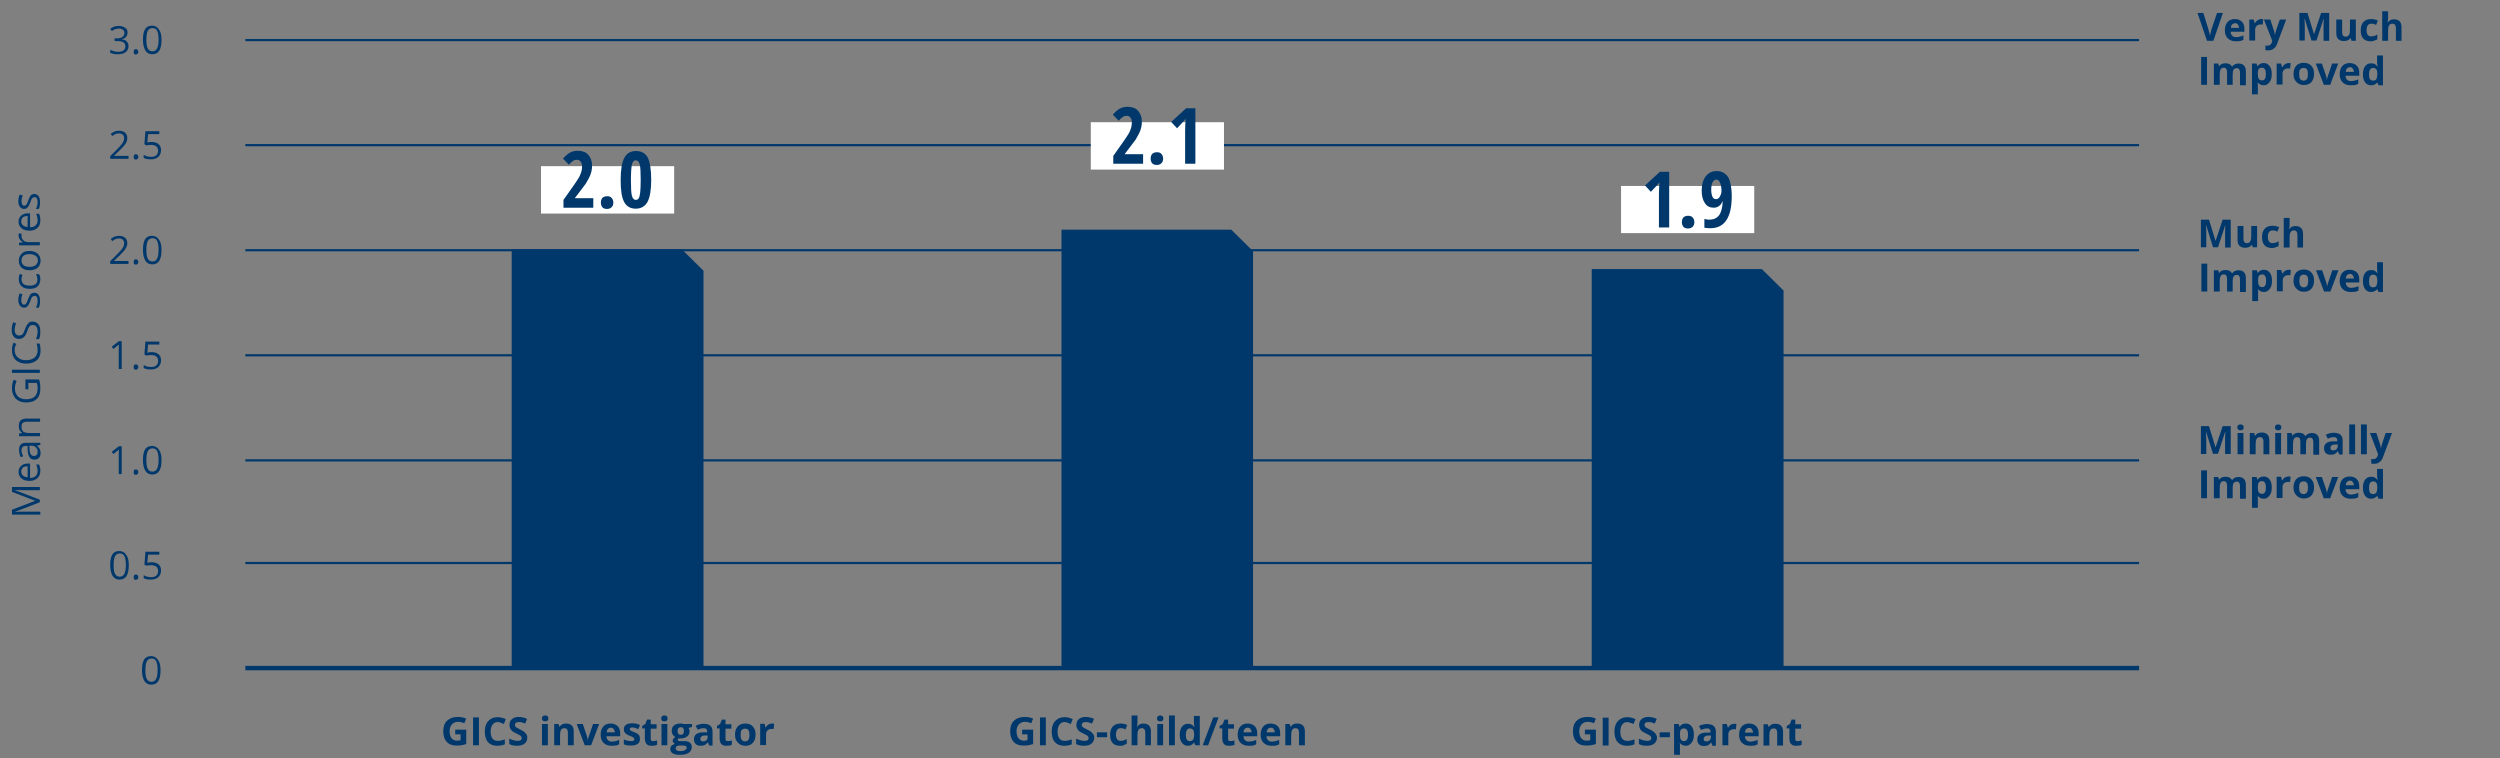 <?xml version="1.0" encoding="utf-8"?>
<!-- Generator: Adobe Illustrator 28.1.0, SVG Export Plug-In . SVG Version: 6.00 Build 0)  -->
<svg version="1.1" baseProfile="basic" id="Layer_2"
	 xmlns="http://www.w3.org/2000/svg" xmlns:xlink="http://www.w3.org/1999/xlink" x="0px" y="0px" viewBox="0 0 1023.1 310.3"
	 xml:space="preserve">
<rect x="0" y="0" width="1023.1" height="310.3" fill="#808080" stroke="none"/>
<path id="Stroke_1_00000070821817101009254420000004715495146591822760_" style="fill:none;stroke:#00386C;stroke-width:1.803;stroke-miterlimit:10;" d="
	M100.4,273.4h775"/>
<path id="Stroke_3_00000018953032710670053330000010048608975687758000_" style="fill:none;stroke:#00386C;stroke-width:0.901;stroke-miterlimit:10;" d="
	M100.4,16.4h775"/>
<path id="Stroke_5_00000034075031072609785020000016554800594161167805_" style="fill:none;stroke:#00386C;stroke-width:0.901;stroke-miterlimit:10;" d="
	M100.4,145.4h775"/>
<path id="Stroke_7_00000114786792787581626610000001280161095811998123_" style="fill:none;stroke:#00386C;stroke-width:0.901;stroke-miterlimit:10;" d="
	M100.4,59.4h775"/>
<path id="Stroke_9_00000046320619793867197980000007205742327946149504_" style="fill:none;stroke:#00386C;stroke-width:0.901;stroke-miterlimit:10;" d="
	M100.4,188.4h775"/>
<path id="Stroke_11_00000127032808476481844350000015401858474420322984_" style="fill:none;stroke:#00386C;stroke-width:0.901;stroke-miterlimit:10;" d="
	M100.4,102.4h775"/>
<path id="Stroke_13_00000108271618015457583990000018431653024884413088_" style="fill:none;stroke:#00386C;stroke-width:0.901;stroke-miterlimit:10;" d="
	M100.4,230.4h775"/>
<g>
	<path style="fill:#00386C;" d="M65.7,274.3c0,2-0.3,3.4-0.9,4.4c-0.6,1-1.6,1.5-2.9,1.5c-1.2,0-2.2-0.5-2.8-1.5s-1-2.5-1-4.4
		c0-2,0.3-3.5,0.9-4.4c0.6-1,1.6-1.4,2.8-1.4c1.2,0,2.2,0.5,2.8,1.5C65.4,271,65.7,272.4,65.7,274.3z M59.5,274.3
		c0,1.7,0.2,2.9,0.6,3.6s1,1.1,1.9,1.1c0.9,0,1.5-0.4,1.9-1.2c0.4-0.8,0.6-2,0.6-3.6s-0.2-2.8-0.6-3.6c-0.4-0.8-1-1.1-1.9-1.1
		c-0.9,0-1.5,0.4-1.9,1.1S59.5,272.7,59.5,274.3z"/>
</g>
<g>
	<path style="fill:#00386C;" d="M52.2,13.3c0,0.7-0.2,1.3-0.6,1.8c-0.4,0.5-1,0.8-1.7,0.9v0.1c0.9,0.1,1.6,0.4,2,0.9
		c0.4,0.5,0.7,1.1,0.7,1.8c0,1.1-0.4,1.9-1.1,2.5c-0.8,0.6-1.8,0.9-3.2,0.9c-0.6,0-1.2,0-1.7-0.1c-0.5-0.1-1-0.3-1.5-0.5v-1.2
		c0.5,0.2,1,0.4,1.6,0.6c0.6,0.1,1.1,0.2,1.6,0.2c2,0,3-0.8,3-2.3c0-1.4-1.1-2.1-3.3-2.1h-1.1v-1.1H48c0.9,0,1.6-0.2,2.1-0.6
		c0.5-0.4,0.8-0.9,0.8-1.6c0-0.6-0.2-1-0.6-1.3s-0.9-0.5-1.6-0.5c-0.5,0-1,0.1-1.4,0.2c-0.4,0.1-0.9,0.4-1.5,0.8l-0.7-0.9
		c0.5-0.4,1-0.7,1.6-0.9c0.6-0.2,1.3-0.3,1.9-0.3c1.1,0,2,0.3,2.6,0.8C51.9,11.7,52.2,12.4,52.2,13.3z"/>
	<path style="fill:#00386C;" d="M54.7,21.2c0-0.3,0.1-0.6,0.2-0.8c0.2-0.2,0.4-0.3,0.7-0.3c0.3,0,0.5,0.1,0.7,0.3
		c0.2,0.2,0.3,0.4,0.3,0.8c0,0.3-0.1,0.6-0.3,0.8s-0.4,0.3-0.7,0.3c-0.3,0-0.5-0.1-0.7-0.2C54.8,21.9,54.7,21.6,54.7,21.2z"/>
	<path style="fill:#00386C;" d="M66.1,16.3c0,2-0.3,3.4-0.9,4.4c-0.6,1-1.6,1.5-2.9,1.5c-1.2,0-2.2-0.5-2.8-1.5s-1-2.5-1-4.4
		c0-2,0.3-3.5,0.9-4.4c0.6-1,1.6-1.4,2.8-1.4c1.2,0,2.2,0.5,2.8,1.5C65.8,13,66.1,14.4,66.1,16.3z M59.9,16.3c0,1.7,0.2,2.9,0.6,3.6
		s1,1.1,1.9,1.1c0.9,0,1.5-0.4,1.9-1.2c0.4-0.8,0.6-2,0.6-3.6s-0.2-2.8-0.6-3.6c-0.4-0.8-1-1.1-1.9-1.1c-0.9,0-1.5,0.4-1.9,1.1
		S59.9,14.7,59.9,16.3z"/>
</g>
<g>
	<path style="fill:#00386C;" d="M52.6,65h-7.5v-1.1l3-3c0.9-0.9,1.5-1.6,1.8-2c0.3-0.4,0.5-0.8,0.7-1.2c0.1-0.4,0.2-0.8,0.2-1.2
		c0-0.6-0.2-1.1-0.6-1.4c-0.4-0.4-0.9-0.5-1.5-0.5c-0.5,0-0.9,0.1-1.3,0.2C47,55,46.5,55.2,46,55.7l-0.7-0.9
		c1.1-0.9,2.2-1.3,3.4-1.3c1.1,0,1.9,0.3,2.5,0.8s0.9,1.3,0.9,2.2c0,0.7-0.2,1.4-0.6,2.1s-1.2,1.6-2.3,2.7l-2.5,2.4v0.1h5.9V65z"/>
	<path style="fill:#00386C;" d="M54.7,64.2c0-0.3,0.1-0.6,0.2-0.8c0.2-0.2,0.4-0.3,0.7-0.3c0.3,0,0.5,0.1,0.7,0.3
		c0.2,0.2,0.3,0.4,0.3,0.8c0,0.3-0.1,0.6-0.3,0.8s-0.4,0.3-0.7,0.3c-0.3,0-0.5-0.1-0.7-0.2C54.8,64.9,54.7,64.6,54.7,64.2z"/>
	<path style="fill:#00386C;" d="M62.1,58.1c1.2,0,2.1,0.3,2.8,0.9c0.7,0.6,1,1.4,1,2.4c0,1.2-0.4,2.1-1.1,2.8c-0.8,0.7-1.8,1-3.1,1
		c-1.3,0-2.3-0.2-2.9-0.6v-1.2c0.4,0.2,0.8,0.4,1.4,0.6c0.5,0.1,1.1,0.2,1.6,0.2c0.9,0,1.6-0.2,2.1-0.6s0.8-1.1,0.8-1.9
		c0-1.6-1-2.4-2.9-2.4c-0.5,0-1.2,0.1-2,0.2L59.1,59l0.4-5.3h5.7v1.2h-4.6l-0.3,3.4C60.9,58.1,61.5,58.1,62.1,58.1z"/>
</g>
<g>
	<path style="fill:#00386C;" d="M52.6,108h-7.5v-1.1l3-3c0.9-0.9,1.5-1.6,1.8-2c0.3-0.4,0.5-0.8,0.7-1.2c0.1-0.4,0.2-0.8,0.2-1.2
		c0-0.6-0.2-1.1-0.6-1.4c-0.4-0.4-0.9-0.5-1.5-0.5c-0.5,0-0.9,0.1-1.3,0.2C47,98,46.5,98.2,46,98.7l-0.7-0.9
		c1.1-0.9,2.2-1.3,3.4-1.3c1.1,0,1.9,0.3,2.5,0.8s0.9,1.3,0.9,2.2c0,0.7-0.2,1.4-0.6,2.1s-1.2,1.6-2.3,2.7l-2.5,2.4v0.1h5.9V108z"/>
	<path style="fill:#00386C;" d="M54.7,107.2c0-0.3,0.1-0.6,0.2-0.8c0.2-0.2,0.4-0.3,0.7-0.3c0.3,0,0.5,0.1,0.7,0.3
		c0.2,0.2,0.3,0.4,0.3,0.8c0,0.3-0.1,0.6-0.3,0.8s-0.4,0.3-0.7,0.3c-0.3,0-0.5-0.1-0.7-0.2C54.8,107.9,54.7,107.6,54.7,107.2z"/>
	<path style="fill:#00386C;" d="M66.1,102.3c0,2-0.3,3.4-0.9,4.4c-0.6,1-1.6,1.5-2.9,1.5c-1.2,0-2.2-0.5-2.8-1.5s-1-2.5-1-4.4
		c0-2,0.3-3.5,0.9-4.4c0.6-1,1.6-1.4,2.8-1.4c1.2,0,2.2,0.5,2.8,1.5C65.8,99,66.1,100.4,66.1,102.3z M59.9,102.3
		c0,1.7,0.2,2.9,0.6,3.6s1,1.1,1.9,1.1c0.9,0,1.5-0.4,1.9-1.2c0.4-0.8,0.6-2,0.6-3.6s-0.2-2.8-0.6-3.6c-0.4-0.8-1-1.1-1.9-1.1
		c-0.9,0-1.5,0.4-1.9,1.1S59.9,100.7,59.9,102.3z"/>
</g>
<g>
	<path style="fill:#00386C;" d="M49.9,151h-1.3v-8.1c0-0.7,0-1.3,0.1-1.9c-0.1,0.1-0.2,0.2-0.4,0.3c-0.1,0.1-0.8,0.6-1.9,1.5
		l-0.7-0.9l3-2.3h1.1V151z"/>
	<path style="fill:#00386C;" d="M54.7,150.2c0-0.3,0.1-0.6,0.2-0.8c0.2-0.2,0.4-0.3,0.7-0.3c0.3,0,0.5,0.1,0.7,0.3
		c0.2,0.2,0.3,0.4,0.3,0.8c0,0.3-0.1,0.6-0.3,0.8s-0.4,0.3-0.7,0.3c-0.3,0-0.5-0.1-0.7-0.2C54.8,150.9,54.7,150.6,54.7,150.2z"/>
	<path style="fill:#00386C;" d="M62.1,144.1c1.2,0,2.1,0.3,2.8,0.9c0.7,0.6,1,1.4,1,2.4c0,1.2-0.4,2.1-1.1,2.8c-0.8,0.7-1.8,1-3.1,1
		c-1.3,0-2.3-0.2-2.9-0.6v-1.2c0.4,0.2,0.8,0.4,1.4,0.6c0.5,0.1,1.1,0.2,1.6,0.2c0.9,0,1.6-0.2,2.1-0.6s0.8-1.1,0.8-1.9
		c0-1.6-1-2.4-2.9-2.4c-0.5,0-1.2,0.1-2,0.2l-0.7-0.4l0.4-5.3h5.7v1.2h-4.6l-0.3,3.4C60.9,144.1,61.5,144.1,62.1,144.1z"/>
</g>
<g>
	<path style="fill:#00386C;" d="M49.9,194h-1.3v-8.1c0-0.7,0-1.3,0.1-1.9c-0.1,0.1-0.2,0.2-0.4,0.3c-0.1,0.1-0.8,0.6-1.9,1.5
		l-0.7-0.9l3-2.3h1.1V194z"/>
	<path style="fill:#00386C;" d="M54.7,193.2c0-0.3,0.1-0.6,0.2-0.8c0.2-0.2,0.4-0.3,0.7-0.3c0.3,0,0.5,0.1,0.7,0.3
		c0.2,0.2,0.3,0.4,0.3,0.8c0,0.3-0.1,0.6-0.3,0.8s-0.4,0.3-0.7,0.3c-0.3,0-0.5-0.1-0.7-0.2C54.8,193.9,54.7,193.6,54.7,193.2z"/>
	<path style="fill:#00386C;" d="M66.1,188.3c0,2-0.3,3.4-0.9,4.4c-0.6,1-1.6,1.5-2.9,1.5c-1.2,0-2.2-0.5-2.8-1.5s-1-2.5-1-4.4
		c0-2,0.3-3.5,0.9-4.4c0.6-1,1.6-1.4,2.8-1.4c1.2,0,2.2,0.5,2.8,1.5C65.8,185,66.1,186.4,66.1,188.3z M59.9,188.3
		c0,1.7,0.2,2.9,0.6,3.6s1,1.1,1.9,1.1c0.9,0,1.5-0.4,1.9-1.2c0.4-0.8,0.6-2,0.6-3.6s-0.2-2.8-0.6-3.6c-0.4-0.8-1-1.1-1.9-1.1
		c-0.9,0-1.5,0.4-1.9,1.1S59.9,186.7,59.9,188.3z"/>
</g>
<g>
	<path style="fill:#00386C;" d="M52.7,231.3c0,2-0.3,3.4-0.9,4.4c-0.6,1-1.6,1.5-2.9,1.5c-1.2,0-2.2-0.5-2.8-1.5s-1-2.5-1-4.4
		c0-2,0.3-3.5,0.9-4.4c0.6-1,1.6-1.4,2.8-1.4c1.2,0,2.2,0.5,2.8,1.5C52.4,228,52.7,229.4,52.7,231.3z M46.5,231.3
		c0,1.7,0.2,2.9,0.6,3.6s1,1.1,1.9,1.1c0.9,0,1.5-0.4,1.9-1.2c0.4-0.8,0.6-2,0.6-3.6s-0.2-2.8-0.6-3.6c-0.4-0.8-1-1.1-1.9-1.1
		c-0.9,0-1.5,0.4-1.9,1.1S46.5,229.7,46.5,231.3z"/>
	<path style="fill:#00386C;" d="M54.7,236.2c0-0.3,0.1-0.6,0.2-0.8c0.2-0.2,0.4-0.3,0.7-0.3c0.3,0,0.5,0.1,0.7,0.3
		c0.2,0.2,0.3,0.4,0.3,0.8c0,0.3-0.1,0.6-0.3,0.8s-0.4,0.3-0.7,0.3c-0.3,0-0.5-0.1-0.7-0.2C54.8,236.9,54.7,236.6,54.7,236.2z"/>
	<path style="fill:#00386C;" d="M62.1,230.1c1.2,0,2.1,0.3,2.8,0.9c0.7,0.6,1,1.4,1,2.4c0,1.2-0.4,2.1-1.1,2.8c-0.8,0.7-1.8,1-3.1,1
		c-1.3,0-2.3-0.2-2.9-0.6v-1.2c0.4,0.2,0.8,0.4,1.4,0.6c0.5,0.1,1.1,0.2,1.6,0.2c0.9,0,1.6-0.2,2.1-0.6s0.8-1.1,0.8-1.9
		c0-1.6-1-2.4-2.9-2.4c-0.5,0-1.2,0.1-2,0.2l-0.7-0.4l0.4-5.3h5.7v1.2h-4.6l-0.3,3.4C60.9,230.1,61.5,230.1,62.1,230.1z"/>
</g>
<g>
	<path style="fill:#00386C;" d="M16.4,205.5l-10.1,3.9v0.1c0.8-0.1,1.8-0.1,2.9-0.1h7.3v1.2H4.9v-2l9.4-3.6v-0.1l-9.4-3.6v-2h11.4
		v1.3H9c-0.8,0-1.8,0-2.8-0.1v0.1l10.1,3.9V205.5z"/>
	<path style="fill:#00386C;" d="M16.5,192.7c0,1.3-0.4,2.3-1.2,3c-0.8,0.7-1.8,1.1-3.2,1.1c-1.4,0-2.5-0.3-3.3-1s-1.2-1.6-1.2-2.7
		c0-1.1,0.4-1.9,1.1-2.5s1.6-0.9,2.8-0.9h0.8v5.9c1,0,1.8-0.3,2.3-0.8c0.5-0.5,0.8-1.2,0.8-2c0-0.9-0.2-1.8-0.6-2.7H16
		c0.2,0.5,0.3,0.9,0.4,1.3C16.5,191.6,16.5,192.1,16.5,192.7z M8.7,193c0,0.7,0.2,1.2,0.7,1.6c0.4,0.4,1.1,0.7,1.9,0.7v-4.5
		c-0.8,0-1.4,0.2-1.9,0.5C8.9,191.9,8.7,192.4,8.7,193z"/>
	<path style="fill:#00386C;" d="M16.4,182.1l-1.2,0.3v0.1c0.5,0.4,0.9,0.9,1.1,1.3c0.2,0.4,0.3,1,0.3,1.6c0,0.8-0.2,1.5-0.7,2
		c-0.4,0.5-1.1,0.7-1.9,0.7c-1.7,0-2.6-1.4-2.7-4.1l0-1.5h-0.5c-0.7,0-1.2,0.1-1.5,0.4s-0.5,0.8-0.5,1.4c0,0.7,0.2,1.5,0.7,2.4
		l-1,0.4c-0.2-0.4-0.4-0.9-0.5-1.4c-0.1-0.5-0.2-1-0.2-1.5c0-1,0.2-1.8,0.7-2.3s1.2-0.7,2.2-0.7h5.8V182.1z M15.4,185
		c0-0.8-0.2-1.4-0.7-1.9s-1.1-0.7-1.9-0.7h-0.8l0.1,1.3c0,1,0.2,1.8,0.5,2.2c0.3,0.5,0.7,0.7,1.3,0.7c0.5,0,0.8-0.1,1.1-0.4
		C15.3,185.9,15.4,185.5,15.4,185z"/>
	<path style="fill:#00386C;" d="M16.4,172.6h-5.5c-0.7,0-1.2,0.2-1.6,0.5c-0.3,0.3-0.5,0.8-0.5,1.5c0,0.9,0.2,1.6,0.7,2
		c0.5,0.4,1.3,0.6,2.4,0.6h4.5v1.3H7.8v-1.1l1.2-0.2v-0.1c-0.4-0.3-0.7-0.6-1-1.1c-0.2-0.5-0.3-1-0.3-1.6c0-1,0.2-1.8,0.7-2.3
		c0.5-0.5,1.3-0.8,2.4-0.8h5.6V172.6z"/>
	<path style="fill:#00386C;" d="M10.4,159.2v-3.9h5.6c0.2,0.6,0.3,1.2,0.4,1.8s0.1,1.3,0.1,2.2c0,1.7-0.5,3.1-1.5,4
		c-1,1-2.5,1.4-4.3,1.4c-1.2,0-2.2-0.2-3.1-0.7s-1.6-1.2-2-2.1c-0.5-0.9-0.7-1.9-0.7-3.1c0-1.2,0.2-2.4,0.7-3.4l1.2,0.5
		c-0.4,1-0.7,2-0.7,3c0,1.4,0.4,2.5,1.2,3.3s2,1.2,3.4,1.2c1.5,0,2.7-0.4,3.5-1.1c0.8-0.8,1.2-1.9,1.2-3.3c0-0.8-0.1-1.6-0.3-2.3
		h-3.5v2.6H10.4z"/>
	<path style="fill:#00386C;" d="M16.4,152.6H4.9v-1.3h11.4V152.6z"/>
	<path style="fill:#00386C;" d="M6,143.3c0,1.3,0.4,2.2,1.3,3s2,1.1,3.4,1.1c1.5,0,2.6-0.4,3.5-1.1c0.8-0.7,1.2-1.7,1.2-3
		c0-0.8-0.1-1.7-0.4-2.7h1.2c0.3,0.8,0.4,1.8,0.4,2.9c0,1.7-0.5,3-1.5,3.9s-2.5,1.4-4.4,1.4c-1.2,0-2.2-0.2-3.1-0.7
		c-0.9-0.4-1.6-1.1-2-1.9c-0.5-0.8-0.7-1.8-0.7-2.9c0-1.2,0.2-2.2,0.7-3.1l1.1,0.6C6.2,141.5,6,142.4,6,143.3z"/>
	<path style="fill:#00386C;" d="M13.3,131.6c1,0,1.8,0.4,2.4,1.1c0.6,0.7,0.8,1.7,0.8,3c0,1.4-0.2,2.4-0.5,3.1h-1.3
		c0.2-0.5,0.4-1,0.5-1.5c0.1-0.6,0.2-1.1,0.2-1.6c0-0.9-0.2-1.6-0.5-2c-0.3-0.4-0.8-0.7-1.4-0.7c-0.4,0-0.7,0.1-1,0.2
		c-0.3,0.2-0.5,0.4-0.7,0.8c-0.2,0.4-0.5,0.9-0.7,1.7c-0.4,1.1-0.8,1.8-1.4,2.3c-0.5,0.5-1.2,0.7-2,0.7c-0.9,0-1.6-0.3-2.1-1
		C5,137,4.8,136.1,4.8,135c0-1.1,0.2-2.2,0.6-3.1l1.2,0.4c-0.4,0.9-0.6,1.9-0.6,2.8c0,0.7,0.2,1.3,0.5,1.6c0.3,0.4,0.7,0.6,1.3,0.6
		c0.4,0,0.7-0.1,1-0.2c0.3-0.1,0.5-0.4,0.7-0.7c0.2-0.3,0.4-0.9,0.7-1.6c0.4-1.2,0.9-2,1.4-2.5C11.9,131.8,12.5,131.6,13.3,131.6z"
		/>
	<path style="fill:#00386C;" d="M14,119.8c0.8,0,1.4,0.3,1.8,0.9s0.6,1.4,0.6,2.5c0,1.1-0.2,2-0.5,2.7h-1.2c0.2-0.4,0.4-0.9,0.5-1.3
		c0.1-0.5,0.2-0.9,0.2-1.4c0-0.7-0.1-1.2-0.3-1.6c-0.2-0.4-0.5-0.5-1-0.5c-0.3,0-0.6,0.1-0.9,0.4s-0.5,0.9-0.8,1.7
		c-0.3,0.8-0.6,1.4-0.8,1.7s-0.5,0.6-0.8,0.8s-0.6,0.2-1,0.2c-0.7,0-1.2-0.3-1.7-0.9c-0.4-0.6-0.6-1.3-0.6-2.3
		c0-0.9,0.2-1.8,0.6-2.7l1.1,0.5c-0.4,0.9-0.5,1.6-0.5,2.3c0,0.6,0.1,1.1,0.3,1.4s0.5,0.5,0.8,0.5c0.2,0,0.4-0.1,0.6-0.2
		s0.3-0.3,0.5-0.6c0.1-0.3,0.4-0.8,0.6-1.5c0.4-1,0.7-1.7,1.1-2.1C13,120,13.5,119.8,14,119.8z"/>
	<path style="fill:#00386C;" d="M16.5,114.3c0,1.2-0.4,2.2-1.1,2.9s-1.8,1-3.2,1c-1.4,0-2.5-0.3-3.3-1c-0.8-0.7-1.2-1.7-1.2-2.9
		c0-0.4,0-0.8,0.1-1.2c0.1-0.4,0.2-0.7,0.3-1l1.1,0.4c-0.1,0.3-0.2,0.6-0.3,0.9c-0.1,0.3-0.1,0.6-0.1,0.9c0,1.7,1.1,2.6,3.3,2.6
		c1.1,0,1.9-0.2,2.4-0.6c0.6-0.4,0.8-1.1,0.8-1.9c0-0.7-0.2-1.4-0.5-2.2h1.1C16.4,112.7,16.5,113.4,16.5,114.3z"/>
	<path style="fill:#00386C;" d="M12.1,102.7c1.4,0,2.5,0.4,3.3,1.1s1.2,1.7,1.2,2.9c0,0.8-0.2,1.4-0.5,2s-0.9,1.1-1.5,1.4
		c-0.7,0.3-1.5,0.5-2.4,0.5c-1.4,0-2.5-0.3-3.3-1c-0.8-0.7-1.2-1.7-1.2-2.9c0-1.2,0.4-2.1,1.2-2.9C9.6,103,10.7,102.7,12.1,102.7z
		 M12.1,109.2c1.1,0,1.9-0.2,2.5-0.7s0.9-1.1,0.9-1.9c0-0.8-0.3-1.5-0.9-1.9c-0.6-0.4-1.4-0.7-2.5-0.7c-1.1,0-1.9,0.2-2.5,0.7
		c-0.6,0.4-0.8,1.1-0.8,1.9c0,0.8,0.3,1.5,0.8,1.9C10.1,109,11,109.2,12.1,109.2z"/>
	<path style="fill:#00386C;" d="M7.6,96.5c0-0.4,0-0.7,0.1-1l1.2,0.2c-0.1,0.4-0.1,0.7-0.1,0.9c0,0.7,0.3,1.3,0.8,1.8
		s1.3,0.7,2.1,0.7h4.6v1.3H7.8v-1.1l1.6-0.1v-0.1c-0.6-0.3-1-0.7-1.3-1.1C7.8,97.5,7.6,97,7.6,96.5z"/>
	<path style="fill:#00386C;" d="M16.5,90.3c0,1.3-0.4,2.3-1.2,3c-0.8,0.7-1.8,1.1-3.2,1.1c-1.4,0-2.5-0.3-3.3-1s-1.2-1.6-1.2-2.7
		c0-1.1,0.4-1.9,1.1-2.5s1.6-0.9,2.8-0.9h0.8V93c1,0,1.8-0.3,2.3-0.8c0.5-0.5,0.8-1.2,0.8-2c0-0.9-0.2-1.8-0.6-2.7H16
		c0.2,0.5,0.3,0.9,0.4,1.3C16.5,89.2,16.5,89.7,16.5,90.3z M8.7,90.6c0,0.7,0.2,1.2,0.7,1.6c0.4,0.4,1.1,0.6,1.9,0.7v-4.5
		c-0.8,0-1.4,0.2-1.9,0.5C8.9,89.4,8.7,89.9,8.7,90.6z"/>
	<path style="fill:#00386C;" d="M14,79.4c0.8,0,1.4,0.3,1.8,0.9s0.6,1.4,0.6,2.5c0,1.1-0.2,2-0.5,2.7h-1.2c0.2-0.4,0.4-0.9,0.5-1.3
		c0.1-0.5,0.2-0.9,0.2-1.4c0-0.7-0.1-1.2-0.3-1.6c-0.2-0.4-0.5-0.5-1-0.5c-0.3,0-0.6,0.1-0.9,0.4s-0.5,0.9-0.8,1.7
		c-0.3,0.8-0.6,1.4-0.8,1.7s-0.5,0.6-0.8,0.8s-0.6,0.2-1,0.2c-0.7,0-1.2-0.3-1.7-0.9c-0.4-0.6-0.6-1.3-0.6-2.3
		c0-0.9,0.2-1.8,0.6-2.7L9.3,80c-0.4,0.9-0.5,1.6-0.5,2.3c0,0.6,0.1,1.1,0.3,1.4s0.5,0.5,0.8,0.5c0.2,0,0.4-0.1,0.6-0.2
		s0.3-0.3,0.5-0.6c0.1-0.3,0.4-0.8,0.6-1.5c0.4-1,0.7-1.7,1.1-2.1C13,79.6,13.5,79.4,14,79.4z"/>
</g>
<g>
	<path style="fill:#00386C;" d="M648.6,298.6h4.5v5.9c-0.7,0.2-1.4,0.4-2.1,0.5s-1.3,0.1-2,0.1c-1.7,0-3-0.5-3.9-1.5
		s-1.4-2.5-1.4-4.4c0-1.8,0.5-3.3,1.6-4.3s2.5-1.5,4.4-1.5c1.2,0,2.3,0.2,3.4,0.7l-0.8,1.9c-0.8-0.4-1.7-0.6-2.6-0.6
		c-1,0-1.9,0.4-2.5,1.1s-0.9,1.6-0.9,2.8c0,1.2,0.3,2.2,0.8,2.8s1.2,1,2.2,1c0.5,0,1-0.1,1.5-0.2v-2.4h-2.2V298.6z"/>
	<path style="fill:#00386C;" d="M655.9,305.1v-11.4h2.4v11.4H655.9z"/>
	<path style="fill:#00386C;" d="M666,295.5c-0.9,0-1.6,0.3-2.1,1s-0.8,1.6-0.8,2.9c0,2.5,1,3.8,2.9,3.8c0.8,0,1.8-0.2,2.9-0.6v2
		c-0.9,0.4-2,0.6-3.1,0.6c-1.7,0-2.9-0.5-3.8-1.5s-1.3-2.5-1.3-4.3c0-1.2,0.2-2.2,0.6-3.1s1.1-1.6,1.9-2.1s1.8-0.7,2.8-0.7
		c1.1,0,2.2,0.3,3.3,0.8l-0.8,2c-0.4-0.2-0.9-0.4-1.3-0.5S666.4,295.5,666,295.5z"/>
	<path style="fill:#00386C;" d="M678.1,301.9c0,1-0.4,1.8-1.1,2.4s-1.8,0.9-3.1,0.9c-1.2,0-2.3-0.2-3.2-0.7v-2.2
		c0.8,0.3,1.4,0.6,2,0.7s1,0.2,1.5,0.2c0.5,0,0.9-0.1,1.2-0.3s0.4-0.5,0.4-0.9c0-0.2-0.1-0.4-0.2-0.6s-0.3-0.3-0.6-0.5
		s-0.7-0.4-1.5-0.8c-0.7-0.3-1.2-0.6-1.6-0.9s-0.6-0.7-0.8-1.1s-0.3-0.9-0.3-1.4c0-1,0.3-1.8,1-2.4s1.6-0.9,2.8-0.9
		c0.6,0,1.2,0.1,1.7,0.2s1.1,0.3,1.7,0.6l-0.8,1.9c-0.6-0.2-1.1-0.4-1.5-0.5s-0.8-0.1-1.2-0.1c-0.5,0-0.8,0.1-1.1,0.3
		s-0.4,0.5-0.4,0.8c0,0.2,0,0.4,0.1,0.6s0.3,0.3,0.5,0.5s0.7,0.4,1.5,0.8c1.1,0.5,1.8,1,2.2,1.5S678.1,301.1,678.1,301.9z"/>
	<path style="fill:#00386C;" d="M679.2,301.7v-2h4.2v2H679.2z"/>
	<path style="fill:#00386C;" d="M689.9,305.2c-1,0-1.8-0.4-2.4-1.1h-0.1c0.1,0.7,0.1,1.2,0.1,1.3v3.5h-2.4v-12.6h1.9l0.3,1.1h0.1
		c0.6-0.9,1.4-1.3,2.5-1.3c1,0,1.8,0.4,2.4,1.2s0.9,1.9,0.9,3.3c0,0.9-0.1,1.7-0.4,2.4s-0.7,1.2-1.2,1.6S690.6,305.2,689.9,305.2z
		 M689.2,298.1c-0.6,0-1,0.2-1.3,0.5s-0.4,1-0.4,1.8v0.3c0,0.9,0.1,1.6,0.4,2s0.7,0.6,1.3,0.6c1.1,0,1.6-0.9,1.6-2.6
		c0-0.9-0.1-1.5-0.4-1.9S689.8,298.1,689.2,298.1z"/>
	<path style="fill:#00386C;" d="M700.8,305.1l-0.5-1.2h-0.1c-0.4,0.5-0.8,0.9-1.2,1.1s-1,0.3-1.7,0.3c-0.8,0-1.5-0.2-2-0.7
		s-0.7-1.2-0.7-2c0-0.9,0.3-1.6,1-2.1s1.6-0.7,2.9-0.7l1.5,0v-0.4c0-0.9-0.5-1.3-1.4-1.3c-0.7,0-1.5,0.2-2.5,0.6l-0.8-1.6
		c1-0.5,2.1-0.8,3.3-0.8c1.2,0,2.1,0.3,2.7,0.8s0.9,1.3,0.9,2.3v5.8H700.8z M700.1,301l-0.9,0c-0.7,0-1.2,0.1-1.5,0.4
		s-0.5,0.6-0.5,1c0,0.7,0.4,1,1.2,1c0.6,0,1-0.2,1.3-0.5s0.5-0.7,0.5-1.3V301z"/>
	<path style="fill:#00386C;" d="M709.8,296.2c0.3,0,0.6,0,0.8,0.1l-0.2,2.2c-0.2-0.1-0.4-0.1-0.7-0.1c-0.8,0-1.4,0.2-1.8,0.6
		s-0.6,0.9-0.6,1.6v4.4h-2.4v-8.7h1.8l0.4,1.5h0.1c0.3-0.5,0.6-0.9,1.1-1.2S709.3,296.2,709.8,296.2z"/>
	<path style="fill:#00386C;" d="M716.2,305.2c-1.4,0-2.5-0.4-3.3-1.2s-1.2-1.9-1.2-3.3c0-1.5,0.4-2.6,1.1-3.4s1.7-1.2,3-1.2
		c1.2,0,2.2,0.4,2.9,1.1s1,1.7,1,2.9v1.2h-5.6c0,0.7,0.2,1.2,0.6,1.6s0.9,0.6,1.6,0.6c0.5,0,1-0.1,1.5-0.2s1-0.3,1.5-0.5v1.8
		c-0.4,0.2-0.9,0.4-1.3,0.5S716.8,305.2,716.2,305.2z M715.8,297.9c-0.5,0-0.9,0.2-1.2,0.5s-0.5,0.8-0.5,1.4h3.3
		c0-0.6-0.2-1-0.5-1.4S716.3,297.9,715.8,297.9z"/>
	<path style="fill:#00386C;" d="M729.7,305.1h-2.4V300c0-0.6-0.1-1.1-0.3-1.4s-0.6-0.5-1.1-0.5c-0.7,0-1.1,0.2-1.4,0.7
		s-0.4,1.2-0.4,2.2v4.1h-2.4v-8.7h1.8l0.3,1.1h0.1c0.3-0.4,0.6-0.7,1.1-1s1-0.3,1.6-0.3c1,0,1.8,0.3,2.3,0.8s0.8,1.3,0.8,2.4V305.1z
		"/>
	<path style="fill:#00386C;" d="M735.8,303.3c0.4,0,0.9-0.1,1.5-0.3v1.8c-0.6,0.3-1.3,0.4-2.2,0.4c-1,0-1.6-0.2-2.1-0.7
		s-0.7-1.2-0.7-2.2v-4.2h-1.1v-1l1.3-0.8l0.7-1.8h1.5v1.9h2.4v1.8h-2.4v4.2c0,0.3,0.1,0.6,0.3,0.8S735.5,303.3,735.8,303.3z"/>
</g>
<path id="Fill_20_00000039852963565143933950000010761831002832644270_" style="fill:#FFFFFF;" d="M663.4,95.4h54.5V76.1h-54.5V95.4
	z"/>
<g>
	<path style="fill:#00386C;" d="M683.1,93.1h-4.2V79.6c0-1.5,0.1-3.1,0.2-5c-0.1,0.1-0.3,0.4-0.8,1s-1.4,1.5-2.7,2.9l-2.4-2.6
		l6.1-5.6h3.8V93.1z"/>
	<path style="fill:#00386C;" d="M688.3,90.9c0-0.8,0.2-1.4,0.6-1.9c0.4-0.4,1.1-0.7,1.9-0.7s1.5,0.2,1.9,0.7
		c0.4,0.4,0.7,1.1,0.7,1.9c0,0.8-0.2,1.4-0.7,1.9s-1.1,0.7-1.9,0.7c-0.8,0-1.5-0.2-1.9-0.7S688.3,91.7,688.3,90.9z"/>
	<path style="fill:#00386C;" d="M708.7,80.2c0,8.8-2.9,13.2-8.8,13.2c-1,0-1.8-0.1-2.4-0.2v-3.6c0.7,0.2,1.4,0.3,2,0.3
		c1.7,0,3.1-0.6,4-1.8c0.9-1.2,1.4-3.1,1.5-5.7h-0.1c-0.3,0.8-0.8,1.5-1.4,1.9c-0.6,0.5-1.4,0.7-2.2,0.7c-1.6,0-2.8-0.6-3.6-1.9
		c-0.9-1.3-1.3-3-1.3-5.2c0-2.4,0.6-4.4,1.7-5.8c1.1-1.4,2.6-2.1,4.5-2.1c2,0,3.6,0.9,4.7,2.6C708.2,74.3,708.7,76.9,708.7,80.2z
		 M702.4,73.5c-0.6,0-1.1,0.3-1.5,1c-0.4,0.7-0.6,1.7-0.6,3.2c0,1.2,0.2,2.1,0.5,2.8s0.8,1,1.5,1c0.6,0,1.1-0.3,1.5-1
		c0.4-0.7,0.7-1.5,0.7-2.3c0-1.4-0.2-2.5-0.6-3.4C703.6,74,703.1,73.5,702.4,73.5z"/>
</g>
<path id="Fill_21_00000126294675423837108340000008670249773872421055_" style="fill:#00386C;" d="M651.4,273.5V110.1h69.6l8.9,8.8
	v154.6H651.4z"/>
<path id="Fill_22_00000136381017911230703130000008216776430838968242_" style="fill:#FFFFFF;" d="M446.4,69.4h54.5V50h-54.5V69.4z"
	/>
<g>
	<path style="fill:#00386C;" d="M467.8,67h-12.2v-3.2l4.1-5.8c1.1-1.6,1.9-2.8,2.3-3.5c0.4-0.8,0.7-1.5,0.9-2.2
		c0.2-0.7,0.3-1.4,0.3-2.2c0-0.9-0.2-1.5-0.6-2s-0.9-0.7-1.5-0.7c-0.6,0-1.1,0.1-1.5,0.4c-0.5,0.3-1.1,0.8-1.8,1.6l-2.4-2.5
		c1.1-1.2,2.1-2.1,3-2.5c0.9-0.5,2-0.7,3-0.7c1.8,0,3.3,0.5,4.3,1.6c1,1.1,1.6,2.6,1.6,4.5c0,0.9-0.1,1.7-0.3,2.5s-0.5,1.6-0.9,2.4
		c-0.4,0.8-0.9,1.6-1.4,2.5c-0.6,0.8-2.1,2.8-4.4,5.8v0.1h7.5V67z"/>
	<path style="fill:#00386C;" d="M470.9,64.9c0-0.8,0.2-1.4,0.6-1.9c0.4-0.4,1.1-0.7,1.9-0.7c0.9,0,1.5,0.2,1.9,0.7
		c0.4,0.4,0.7,1.1,0.7,1.9c0,0.8-0.2,1.4-0.7,1.9s-1.1,0.7-1.9,0.7c-0.8,0-1.5-0.2-1.9-0.7S470.9,65.7,470.9,64.9z"/>
	<path style="fill:#00386C;" d="M489.2,67H485V53.6c0-1.5,0.1-3.1,0.2-5c-0.1,0.1-0.3,0.4-0.8,1c-0.5,0.5-1.4,1.5-2.7,2.9l-2.4-2.6
		l6.1-5.6h3.8V67z"/>
</g>
<g>
	<path style="fill:#00386C;" d="M418.3,298.6h4.5v5.9c-0.7,0.2-1.4,0.4-2.1,0.5s-1.3,0.1-2,0.1c-1.7,0-3-0.5-3.9-1.5
		c-0.9-1-1.4-2.5-1.4-4.4c0-1.8,0.5-3.3,1.6-4.3s2.5-1.5,4.4-1.5c1.2,0,2.3,0.2,3.4,0.7l-0.8,1.9c-0.8-0.4-1.7-0.6-2.6-0.6
		c-1,0-1.9,0.4-2.5,1.1c-0.6,0.7-0.9,1.6-0.9,2.8c0,1.2,0.3,2.2,0.8,2.8s1.2,1,2.2,1c0.5,0,1-0.1,1.5-0.2v-2.4h-2.2V298.6z"/>
	<path style="fill:#00386C;" d="M425.6,305v-11.4h2.4V305H425.6z"/>
	<path style="fill:#00386C;" d="M435.7,295.5c-0.9,0-1.6,0.3-2.1,1s-0.8,1.6-0.8,2.9c0,2.5,1,3.8,2.9,3.8c0.8,0,1.8-0.2,2.9-0.6v2
		c-0.9,0.4-2,0.6-3.1,0.6c-1.7,0-2.9-0.5-3.8-1.5c-0.9-1-1.3-2.5-1.3-4.3c0-1.2,0.2-2.2,0.6-3.1c0.4-0.9,1.1-1.6,1.9-2.1
		c0.8-0.5,1.8-0.7,2.8-0.7c1.1,0,2.2,0.3,3.3,0.8l-0.8,2c-0.4-0.2-0.9-0.4-1.3-0.5C436.5,295.5,436.1,295.5,435.7,295.5z"/>
	<path style="fill:#00386C;" d="M447.8,301.9c0,1-0.4,1.8-1.1,2.4s-1.8,0.9-3.1,0.9c-1.2,0-2.3-0.2-3.2-0.7v-2.2
		c0.8,0.3,1.4,0.6,2,0.7c0.5,0.1,1,0.2,1.5,0.2c0.5,0,0.9-0.1,1.2-0.3c0.3-0.2,0.4-0.5,0.4-0.9c0-0.2-0.1-0.4-0.2-0.6
		s-0.3-0.3-0.6-0.5s-0.7-0.4-1.5-0.8c-0.7-0.3-1.2-0.6-1.6-0.9c-0.3-0.3-0.6-0.7-0.8-1.1c-0.2-0.4-0.3-0.9-0.3-1.4
		c0-1,0.3-1.8,1-2.4c0.7-0.6,1.6-0.9,2.8-0.9c0.6,0,1.2,0.1,1.7,0.2s1.1,0.3,1.7,0.6l-0.8,1.9c-0.6-0.2-1.1-0.4-1.5-0.5
		s-0.8-0.1-1.2-0.1c-0.5,0-0.8,0.1-1.1,0.3c-0.2,0.2-0.4,0.5-0.4,0.8c0,0.2,0,0.4,0.1,0.6c0.1,0.2,0.3,0.3,0.5,0.5
		c0.2,0.1,0.7,0.4,1.5,0.8c1.1,0.5,1.8,1,2.2,1.5C447.6,300.5,447.8,301.1,447.8,301.9z"/>
	<path style="fill:#00386C;" d="M448.9,301.7v-2h4.2v2H448.9z"/>
	<path style="fill:#00386C;" d="M458.4,305.2c-2.7,0-4.1-1.5-4.1-4.5c0-1.5,0.4-2.6,1.1-3.4c0.7-0.8,1.8-1.2,3.2-1.2
		c1,0,1.9,0.2,2.7,0.6l-0.7,1.8c-0.4-0.2-0.7-0.3-1-0.4c-0.3-0.1-0.6-0.1-1-0.1c-1.2,0-1.9,0.9-1.9,2.6c0,1.7,0.6,2.6,1.9,2.6
		c0.5,0,0.9-0.1,1.3-0.2s0.8-0.3,1.2-0.6v2c-0.4,0.2-0.8,0.4-1.2,0.5C459.5,305.2,459,305.2,458.4,305.2z"/>
	<path style="fill:#00386C;" d="M471.1,305h-2.4v-5.1c0-1.3-0.5-1.9-1.4-1.9c-0.7,0-1.1,0.2-1.4,0.7s-0.4,1.2-0.4,2.2v4.1h-2.4
		v-12.2h2.4v2.5c0,0.2,0,0.6-0.1,1.4l-0.1,0.7h0.1c0.5-0.9,1.4-1.3,2.5-1.3c1,0,1.8,0.3,2.3,0.8s0.8,1.3,0.8,2.4V305z"/>
	<path style="fill:#00386C;" d="M473.5,294c0-0.8,0.4-1.2,1.3-1.2c0.9,0,1.3,0.4,1.3,1.2c0,0.4-0.1,0.7-0.3,0.9
		c-0.2,0.2-0.5,0.3-1,0.3C473.9,295.2,473.5,294.8,473.5,294z M476,305h-2.4v-8.7h2.4V305z"/>
	<path style="fill:#00386C;" d="M480.8,305h-2.4v-12.2h2.4V305z"/>
	<path style="fill:#00386C;" d="M486.1,305.2c-1,0-1.8-0.4-2.4-1.2s-0.9-1.9-0.9-3.3c0-1.4,0.3-2.5,0.9-3.3c0.6-0.8,1.4-1.2,2.5-1.2
		c1.1,0,1.9,0.4,2.5,1.3h0.1c-0.1-0.7-0.2-1.2-0.2-1.7v-2.8h2.4V305h-1.8l-0.5-1.1h-0.1C488,304.8,487.2,305.2,486.1,305.2z
		 M486.9,303.3c0.6,0,1.1-0.2,1.3-0.5c0.3-0.4,0.4-1,0.5-1.8v-0.3c0-0.9-0.1-1.6-0.4-2s-0.8-0.6-1.4-0.6c-0.5,0-0.9,0.2-1.2,0.7
		c-0.3,0.5-0.4,1.1-0.4,2s0.1,1.5,0.4,1.9S486.4,303.3,486.9,303.3z"/>
	<path style="fill:#00386C;" d="M498.7,293.6l-4.3,11.4h-2.2l4.3-11.4H498.7z"/>
	<path style="fill:#00386C;" d="M503.7,303.3c0.4,0,0.9-0.1,1.5-0.3v1.8c-0.6,0.3-1.3,0.4-2.2,0.4c-1,0-1.6-0.2-2.1-0.7
		c-0.4-0.5-0.7-1.2-0.7-2.2v-4.2h-1.1v-1l1.3-0.8l0.7-1.8h1.5v1.9h2.4v1.8h-2.4v4.2c0,0.3,0.1,0.6,0.3,0.8
		C503.2,303.2,503.4,303.3,503.7,303.3z"/>
	<path style="fill:#00386C;" d="M511,305.2c-1.4,0-2.5-0.4-3.3-1.2c-0.8-0.8-1.2-1.9-1.2-3.3c0-1.5,0.4-2.6,1.1-3.4
		c0.7-0.8,1.7-1.2,3-1.2c1.2,0,2.2,0.4,2.9,1.1s1,1.7,1,2.9v1.2h-5.6c0,0.7,0.2,1.2,0.6,1.6s0.9,0.6,1.6,0.6c0.5,0,1-0.1,1.5-0.2
		s1-0.3,1.5-0.5v1.8c-0.4,0.2-0.9,0.4-1.3,0.5S511.6,305.2,511,305.2z M510.6,297.8c-0.5,0-0.9,0.2-1.2,0.5
		c-0.3,0.3-0.5,0.8-0.5,1.4h3.3c0-0.6-0.2-1-0.5-1.4C511.5,298,511.1,297.8,510.6,297.8z"/>
	<path style="fill:#00386C;" d="M520.4,305.2c-1.4,0-2.5-0.4-3.3-1.2s-1.2-1.9-1.2-3.3c0-1.5,0.4-2.6,1.1-3.4s1.7-1.2,3-1.2
		c1.2,0,2.2,0.4,2.9,1.1s1,1.7,1,2.9v1.2h-5.6c0,0.7,0.2,1.2,0.6,1.6s0.9,0.6,1.6,0.6c0.5,0,1-0.1,1.5-0.2s1-0.3,1.5-0.5v1.8
		c-0.4,0.2-0.9,0.4-1.3,0.5S521.1,305.2,520.4,305.2z M520.1,297.8c-0.5,0-0.9,0.2-1.2,0.5s-0.5,0.8-0.5,1.4h3.3
		c0-0.6-0.2-1-0.5-1.4S520.6,297.8,520.1,297.8z"/>
	<path style="fill:#00386C;" d="M534,305h-2.4v-5.1c0-0.6-0.1-1.1-0.3-1.4s-0.6-0.5-1.1-0.5c-0.7,0-1.1,0.2-1.4,0.7
		s-0.4,1.2-0.4,2.2v4.1h-2.4v-8.7h1.8l0.3,1.1h0.1c0.3-0.4,0.6-0.7,1.1-1s1-0.3,1.6-0.3c1,0,1.8,0.3,2.3,0.8s0.8,1.3,0.8,2.4V305z"
		/>
</g>
<path id="Fill_24_00000128482812388366400100000018244373708633003966_" style="fill:#00386C;" d="M434.4,274.2V94h69.5l8.9,8.8
	v171.3L434.4,274.2z"/>
<g>
	<path style="fill:#00386C;" d="M186.3,298.6h4.5v5.9c-0.7,0.2-1.4,0.4-2.1,0.5s-1.3,0.1-2,0.1c-1.7,0-3-0.5-3.9-1.5
		c-0.9-1-1.4-2.5-1.4-4.4c0-1.8,0.5-3.3,1.6-4.3s2.5-1.5,4.4-1.5c1.2,0,2.3,0.2,3.4,0.7l-0.8,1.9c-0.8-0.4-1.7-0.6-2.6-0.6
		c-1,0-1.9,0.4-2.5,1.1c-0.6,0.7-0.9,1.6-0.9,2.8c0,1.2,0.3,2.2,0.8,2.8s1.2,1,2.2,1c0.5,0,1-0.1,1.5-0.2v-2.4h-2.2V298.6z"/>
	<path style="fill:#00386C;" d="M193.6,305v-11.4h2.4V305H193.6z"/>
	<path style="fill:#00386C;" d="M203.7,295.5c-0.9,0-1.6,0.3-2.1,1s-0.8,1.6-0.8,2.9c0,2.5,1,3.8,2.9,3.8c0.8,0,1.8-0.2,2.9-0.6v2
		c-0.9,0.4-2,0.6-3.1,0.6c-1.7,0-2.9-0.5-3.8-1.5c-0.9-1-1.3-2.5-1.3-4.3c0-1.2,0.2-2.2,0.6-3.1c0.4-0.9,1.1-1.6,1.9-2.1
		c0.8-0.5,1.8-0.7,2.8-0.7c1.1,0,2.2,0.3,3.3,0.8l-0.8,2c-0.4-0.2-0.9-0.4-1.3-0.5C204.6,295.5,204.1,295.5,203.7,295.5z"/>
	<path style="fill:#00386C;" d="M215.8,301.9c0,1-0.4,1.8-1.1,2.4s-1.8,0.9-3.1,0.9c-1.2,0-2.3-0.2-3.2-0.7v-2.2
		c0.8,0.3,1.4,0.6,2,0.7c0.5,0.1,1,0.2,1.5,0.2c0.5,0,0.9-0.1,1.2-0.3c0.3-0.2,0.4-0.5,0.4-0.9c0-0.2-0.1-0.4-0.2-0.6
		s-0.3-0.3-0.6-0.5s-0.7-0.4-1.5-0.8c-0.7-0.3-1.2-0.6-1.6-0.9c-0.3-0.3-0.6-0.7-0.8-1.1c-0.2-0.4-0.3-0.9-0.3-1.4
		c0-1,0.3-1.8,1-2.4c0.7-0.6,1.6-0.9,2.8-0.9c0.6,0,1.2,0.1,1.7,0.2s1.1,0.3,1.7,0.6l-0.8,1.9c-0.6-0.2-1.1-0.4-1.5-0.5
		s-0.8-0.1-1.2-0.1c-0.5,0-0.8,0.1-1.1,0.3c-0.2,0.2-0.4,0.5-0.4,0.8c0,0.2,0,0.4,0.1,0.6c0.1,0.2,0.3,0.3,0.5,0.5
		c0.2,0.1,0.7,0.4,1.5,0.8c1.1,0.5,1.8,1,2.2,1.5C215.6,300.5,215.8,301.1,215.8,301.9z"/>
	<path style="fill:#00386C;" d="M221.8,294c0-0.8,0.4-1.2,1.3-1.2c0.9,0,1.3,0.4,1.3,1.2c0,0.4-0.1,0.7-0.3,0.9
		c-0.2,0.2-0.5,0.3-1,0.3C222.2,295.2,221.8,294.8,221.8,294z M224.2,305h-2.4v-8.7h2.4V305z"/>
	<path style="fill:#00386C;" d="M234.8,305h-2.4v-5.1c0-0.6-0.1-1.1-0.3-1.4c-0.2-0.3-0.6-0.5-1.1-0.5c-0.7,0-1.1,0.2-1.4,0.7
		s-0.4,1.2-0.4,2.2v4.1h-2.4v-8.7h1.8l0.3,1.1h0.1c0.3-0.4,0.6-0.7,1.1-1c0.5-0.2,1-0.3,1.6-0.3c1,0,1.8,0.3,2.3,0.8
		c0.5,0.5,0.8,1.3,0.8,2.4V305z"/>
	<path style="fill:#00386C;" d="M239.3,305l-3.3-8.7h2.5l1.7,5c0.2,0.6,0.3,1.2,0.4,1.8h0c0-0.5,0.1-1.1,0.4-1.8l1.7-5h2.5l-3.3,8.7
		H239.3z"/>
	<path style="fill:#00386C;" d="M250.3,305.2c-1.4,0-2.5-0.4-3.3-1.2c-0.8-0.8-1.2-1.9-1.2-3.3c0-1.5,0.4-2.6,1.1-3.4
		c0.7-0.8,1.7-1.2,3-1.2c1.2,0,2.2,0.4,2.9,1.1s1,1.7,1,2.9v1.2h-5.6c0,0.7,0.2,1.2,0.6,1.6s0.9,0.6,1.6,0.6c0.5,0,1-0.1,1.5-0.2
		s1-0.3,1.5-0.5v1.8c-0.4,0.2-0.9,0.4-1.3,0.5C251.6,305.1,251,305.2,250.3,305.2z M250,297.8c-0.5,0-0.9,0.2-1.2,0.5
		c-0.3,0.3-0.5,0.8-0.5,1.4h3.3c0-0.6-0.2-1-0.5-1.4S250.5,297.8,250,297.8z"/>
	<path style="fill:#00386C;" d="M261.9,302.4c0,0.9-0.3,1.6-0.9,2c-0.6,0.5-1.6,0.7-2.8,0.7c-0.6,0-1.2,0-1.6-0.1
		c-0.4-0.1-0.9-0.2-1.3-0.4v-2c0.4,0.2,0.9,0.4,1.5,0.5s1,0.2,1.5,0.2c0.9,0,1.3-0.2,1.3-0.8c0-0.2-0.1-0.3-0.2-0.5
		c-0.1-0.1-0.3-0.2-0.6-0.4s-0.7-0.3-1.1-0.5c-0.7-0.3-1.2-0.5-1.5-0.8c-0.3-0.2-0.5-0.5-0.7-0.8c-0.1-0.3-0.2-0.7-0.2-1.1
		c0-0.8,0.3-1.4,0.9-1.8s1.5-0.6,2.6-0.6c1.1,0,2.1,0.2,3.1,0.7l-0.7,1.7c-0.4-0.2-0.8-0.3-1.2-0.5c-0.4-0.1-0.8-0.2-1.2-0.2
		c-0.7,0-1.1,0.2-1.1,0.6c0,0.2,0.1,0.4,0.3,0.6s0.7,0.4,1.5,0.7c0.7,0.3,1.2,0.5,1.5,0.8c0.3,0.2,0.6,0.5,0.7,0.8
		C261.8,301.6,261.9,302,261.9,302.4z"/>
	<path style="fill:#00386C;" d="M267.4,303.3c0.4,0,0.9-0.1,1.5-0.3v1.8c-0.6,0.3-1.3,0.4-2.2,0.4c-1,0-1.6-0.2-2.1-0.7
		c-0.4-0.5-0.7-1.2-0.7-2.2v-4.2h-1.1v-1l1.3-0.8l0.7-1.8h1.5v1.9h2.4v1.8h-2.4v4.2c0,0.3,0.1,0.6,0.3,0.8
		C266.9,303.2,267.1,303.3,267.4,303.3z"/>
	<path style="fill:#00386C;" d="M270.6,294c0-0.8,0.4-1.2,1.3-1.2c0.9,0,1.3,0.4,1.3,1.2c0,0.4-0.1,0.7-0.3,0.9
		c-0.2,0.2-0.5,0.3-1,0.3C271,295.2,270.6,294.8,270.6,294z M273.1,305h-2.4v-8.7h2.4V305z"/>
	<path style="fill:#00386C;" d="M283.2,296.3v1.2l-1.4,0.4c0.2,0.4,0.4,0.8,0.4,1.3c0,0.9-0.3,1.7-1,2.2c-0.7,0.5-1.6,0.8-2.7,0.8
		l-0.4,0l-0.4,0c-0.2,0.2-0.4,0.4-0.4,0.6c0,0.3,0.4,0.5,1.3,0.5h1.5c1,0,1.7,0.2,2.2,0.6c0.5,0.4,0.8,1,0.8,1.8
		c0,1-0.4,1.8-1.3,2.4s-2.1,0.8-3.7,0.8c-1.2,0-2.1-0.2-2.8-0.6c-0.6-0.4-1-1-1-1.8c0-0.5,0.2-1,0.5-1.3s0.8-0.6,1.4-0.8
		c-0.2-0.1-0.5-0.3-0.6-0.5c-0.2-0.2-0.3-0.5-0.3-0.8c0-0.3,0.1-0.6,0.3-0.8c0.2-0.2,0.5-0.4,0.8-0.7c-0.5-0.2-0.8-0.5-1.1-1
		c-0.3-0.4-0.4-1-0.4-1.5c0-1,0.3-1.7,0.9-2.2c0.6-0.5,1.5-0.8,2.7-0.8c0.2,0,0.5,0,0.9,0.1s0.6,0.1,0.6,0.1H283.2z M276.5,306.3
		c0,0.3,0.2,0.6,0.5,0.8c0.3,0.2,0.8,0.3,1.3,0.3c0.9,0,1.5-0.1,2-0.4s0.7-0.6,0.7-1c0-0.3-0.1-0.6-0.4-0.7
		c-0.3-0.1-0.7-0.2-1.3-0.2H278c-0.4,0-0.8,0.1-1.1,0.3C276.6,305.7,276.5,305.9,276.5,306.3z M277.3,299.2c0,0.5,0.1,0.8,0.3,1.1
		c0.2,0.3,0.5,0.4,1,0.4c0.4,0,0.8-0.1,1-0.4c0.2-0.3,0.3-0.7,0.3-1.1c0-1.1-0.4-1.6-1.3-1.6C277.8,297.6,277.3,298.1,277.3,299.2z"
		/>
	<path style="fill:#00386C;" d="M290.2,305l-0.5-1.2h-0.1c-0.4,0.5-0.8,0.9-1.2,1.1c-0.4,0.2-1,0.3-1.7,0.3c-0.8,0-1.5-0.2-2-0.7
		c-0.5-0.5-0.7-1.2-0.7-2c0-0.9,0.3-1.6,1-2.1s1.6-0.7,2.9-0.7l1.5,0v-0.4c0-0.9-0.5-1.3-1.4-1.3c-0.7,0-1.5,0.2-2.5,0.6l-0.8-1.6
		c1-0.5,2.1-0.8,3.3-0.8c1.2,0,2.1,0.3,2.7,0.8s0.9,1.3,0.9,2.3v5.8H290.2z M289.5,301l-0.9,0c-0.7,0-1.2,0.1-1.5,0.4
		c-0.3,0.2-0.5,0.6-0.5,1c0,0.7,0.4,1,1.2,1c0.6,0,1-0.2,1.3-0.5c0.3-0.3,0.5-0.7,0.5-1.3V301z"/>
	<path style="fill:#00386C;" d="M298,303.3c0.4,0,0.9-0.1,1.5-0.3v1.8c-0.6,0.3-1.3,0.4-2.2,0.4c-1,0-1.6-0.2-2.1-0.7
		c-0.4-0.5-0.7-1.2-0.7-2.2v-4.2h-1.1v-1l1.3-0.8l0.7-1.8h1.5v1.9h2.4v1.8h-2.4v4.2c0,0.3,0.1,0.6,0.3,0.8
		C297.4,303.2,297.7,303.3,298,303.3z"/>
	<path style="fill:#00386C;" d="M309.2,300.7c0,1.4-0.4,2.5-1.1,3.3s-1.8,1.2-3.1,1.2c-0.8,0-1.6-0.2-2.2-0.6s-1.1-0.9-1.5-1.6
		s-0.5-1.5-0.5-2.4c0-1.4,0.4-2.5,1.1-3.3c0.7-0.8,1.8-1.2,3.1-1.2c0.8,0,1.6,0.2,2.2,0.5s1.1,0.9,1.5,1.6S309.2,299.7,309.2,300.7z
		 M303.1,300.7c0,0.9,0.1,1.5,0.4,2c0.3,0.4,0.7,0.7,1.4,0.7c0.6,0,1.1-0.2,1.4-0.7c0.3-0.4,0.4-1.1,0.4-2c0-0.9-0.1-1.5-0.4-1.9
		s-0.7-0.6-1.4-0.6c-0.6,0-1.1,0.2-1.4,0.6S303.1,299.8,303.1,300.7z"/>
	<path style="fill:#00386C;" d="M316,296.1c0.3,0,0.6,0,0.8,0.1l-0.2,2.2c-0.2-0.1-0.4-0.1-0.7-0.1c-0.8,0-1.4,0.2-1.8,0.6
		c-0.4,0.4-0.6,0.9-0.6,1.6v4.4h-2.4v-8.7h1.8l0.4,1.5h0.1c0.3-0.5,0.6-0.9,1.1-1.2S315.5,296.1,316,296.1z"/>
</g>
<path id="Fill_17_00000147901756072670613520000013839423024863364526_" style="fill:#FFFFFF;" d="M221.4,87.4h54.5V68h-54.5V87.4z"
	/>
<g>
	<path style="fill:#00386C;" d="M242.8,85h-12.2v-3.2l4.1-5.8c1.1-1.6,1.9-2.8,2.3-3.5c0.4-0.8,0.7-1.5,0.9-2.2
		c0.2-0.7,0.3-1.4,0.3-2.2c0-0.9-0.2-1.5-0.6-2s-0.9-0.7-1.5-0.7c-0.6,0-1.1,0.1-1.5,0.4c-0.5,0.3-1.1,0.8-1.8,1.6l-2.4-2.5
		c1.1-1.2,2.1-2.1,3-2.5c0.9-0.5,2-0.7,3-0.7c1.8,0,3.3,0.5,4.3,1.6c1,1.1,1.6,2.6,1.6,4.5c0,0.9-0.1,1.7-0.3,2.5s-0.5,1.6-0.9,2.4
		c-0.4,0.8-0.9,1.6-1.4,2.5c-0.6,0.8-2.1,2.8-4.4,5.8v0.1h7.5V85z"/>
	<path style="fill:#00386C;" d="M245.9,82.9c0-0.8,0.2-1.4,0.6-1.9c0.4-0.4,1.1-0.7,1.9-0.7c0.9,0,1.5,0.2,1.9,0.7
		c0.4,0.4,0.7,1.1,0.7,1.9c0,0.8-0.2,1.4-0.7,1.9s-1.1,0.7-1.9,0.7c-0.8,0-1.5-0.2-1.9-0.7S245.9,83.7,245.9,82.9z"/>
	<path style="fill:#00386C;" d="M266.5,73.6c0,4.1-0.5,7.1-1.5,9c-1,1.8-2.6,2.8-4.8,2.8c-2.2,0-3.8-0.9-4.8-2.8
		c-1-1.9-1.4-4.8-1.4-9c0-4.1,0.5-7.1,1.5-9c1-1.9,2.6-2.8,4.8-2.8c2.2,0,3.8,0.9,4.8,2.7C266,66.4,266.5,69.4,266.5,73.6z
		 M258.2,73.6c0,3.2,0.1,5.4,0.4,6.5c0.3,1.1,0.8,1.7,1.6,1.7c0.5,0,0.9-0.2,1.2-0.7c0.3-0.5,0.5-1.3,0.6-2.4s0.2-2.8,0.2-5
		c0-3.1-0.1-5.3-0.4-6.4c-0.3-1.1-0.8-1.7-1.6-1.7c-0.8,0-1.3,0.6-1.6,1.7C258.4,68.3,258.2,70.5,258.2,73.6z"/>
</g>
<path id="Fill_18_00000047758812401557827680000003676599030440097440_" style="fill:#00386C;" d="M209.4,273.7V102h69.6l8.9,8.8
	v162.8H209.4z"/>
<g>
	<path style="fill:#00386C;" d="M907.3,5.3h2.4l-3.9,11.4h-2.6l-3.9-11.4h2.4l2.1,6.8c0.1,0.4,0.2,0.9,0.4,1.4
		c0.1,0.5,0.2,0.9,0.2,1.1c0.1-0.5,0.3-1.3,0.6-2.5L907.3,5.3z"/>
	<path style="fill:#00386C;" d="M915,16.9c-1.4,0-2.5-0.4-3.3-1.2c-0.8-0.8-1.2-1.9-1.2-3.3c0-1.5,0.4-2.6,1.1-3.4
		c0.7-0.8,1.7-1.2,3-1.2c1.2,0,2.2,0.4,2.9,1.1s1,1.7,1,2.9V13h-5.6c0,0.7,0.2,1.2,0.6,1.6s0.9,0.6,1.6,0.6c0.5,0,1-0.1,1.5-0.2
		s1-0.3,1.5-0.5v1.8c-0.4,0.2-0.9,0.4-1.3,0.5C916.2,16.8,915.7,16.9,915,16.9z M914.7,9.5c-0.5,0-0.9,0.2-1.2,0.5
		c-0.3,0.3-0.5,0.8-0.5,1.4h3.3c0-0.6-0.2-1-0.5-1.4S915.2,9.5,914.7,9.5z"/>
	<path style="fill:#00386C;" d="M925.4,7.8c0.3,0,0.6,0,0.8,0.1l-0.2,2.2c-0.2-0.1-0.4-0.1-0.7-0.1c-0.8,0-1.4,0.2-1.8,0.6
		c-0.4,0.4-0.6,0.9-0.6,1.6v4.4h-2.4V8h1.8l0.4,1.5h0.1c0.3-0.5,0.6-0.9,1.1-1.2S924.8,7.8,925.4,7.8z"/>
	<path style="fill:#00386C;" d="M926.5,8h2.6l1.6,4.9c0.1,0.4,0.2,0.9,0.3,1.5h0c0.1-0.5,0.2-1,0.3-1.5L933,8h2.6l-3.7,9.9
		c-0.3,0.9-0.8,1.6-1.4,2c-0.6,0.5-1.4,0.7-2.2,0.7c-0.4,0-0.8,0-1.2-0.1v-1.9c0.3,0.1,0.6,0.1,0.9,0.1c0.4,0,0.8-0.1,1.1-0.4
		c0.3-0.3,0.6-0.6,0.7-1.2l0.1-0.4L926.5,8z"/>
	<path style="fill:#00386C;" d="M946,16.7l-2.8-9h-0.1c0.1,1.8,0.1,3,0.1,3.6v5.3h-2.2V5.3h3.3l2.7,8.7h0l2.9-8.7h3.3v11.4h-2.3
		v-5.4c0-0.3,0-0.5,0-0.9s0-1.2,0.1-2.7h-0.1l-2.9,8.9H946z"/>
	<path style="fill:#00386C;" d="M962.3,16.7l-0.3-1.1h-0.1c-0.3,0.4-0.6,0.7-1.1,0.9s-1,0.3-1.6,0.3c-1,0-1.8-0.3-2.3-0.8
		c-0.5-0.5-0.8-1.3-0.8-2.4V8h2.4v5.1c0,0.6,0.1,1.1,0.3,1.4c0.2,0.3,0.6,0.5,1.1,0.5c0.7,0,1.1-0.2,1.4-0.7s0.4-1.2,0.4-2.2V8h2.4
		v8.7H962.3z"/>
	<path style="fill:#00386C;" d="M970.2,16.9c-2.7,0-4.1-1.5-4.1-4.5c0-1.5,0.4-2.6,1.1-3.4c0.7-0.8,1.8-1.2,3.2-1.2
		c1,0,1.9,0.2,2.7,0.6l-0.7,1.8c-0.4-0.2-0.7-0.3-1-0.4c-0.3-0.1-0.6-0.1-1-0.1c-1.2,0-1.9,0.9-1.9,2.6c0,1.7,0.6,2.6,1.9,2.6
		c0.5,0,0.9-0.1,1.3-0.2s0.8-0.3,1.2-0.6v2c-0.4,0.2-0.8,0.4-1.2,0.5C971.3,16.8,970.8,16.9,970.2,16.9z"/>
	<path style="fill:#00386C;" d="M982.9,16.7h-2.4v-5.1c0-1.3-0.5-1.9-1.4-1.9c-0.7,0-1.1,0.2-1.4,0.7s-0.4,1.2-0.4,2.2v4.1h-2.4V4.6
		h2.4v2.5c0,0.2,0,0.6-0.1,1.4l-0.1,0.7h0.1c0.5-0.9,1.4-1.3,2.5-1.3c1,0,1.8,0.3,2.3,0.8s0.8,1.3,0.8,2.4V16.7z"/>
</g>
<g>
	<path style="fill:#00386C;" d="M900.8,34.7V23.3h2.4v11.4H900.8z"/>
	<path style="fill:#00386C;" d="M913.8,34.7h-2.4v-5.1c0-0.6-0.1-1.1-0.3-1.4s-0.5-0.5-1-0.5c-0.6,0-1.1,0.2-1.3,0.7
		c-0.3,0.4-0.4,1.2-0.4,2.2v4.1h-2.4V26h1.8l0.3,1.1h0.1c0.2-0.4,0.6-0.7,1-0.9c0.4-0.2,1-0.3,1.5-0.3c1.3,0,2.2,0.4,2.7,1.3h0.2
		c0.2-0.4,0.6-0.7,1-0.9c0.5-0.2,1-0.3,1.5-0.3c1,0,1.7,0.3,2.2,0.8s0.8,1.3,0.8,2.4v5.7h-2.4v-5.1c0-0.6-0.1-1.1-0.3-1.4
		s-0.5-0.5-1-0.5c-0.6,0-1,0.2-1.3,0.6s-0.4,1.1-0.4,2V34.7z"/>
	<path style="fill:#00386C;" d="M926.4,34.9c-1,0-1.8-0.4-2.4-1.1h-0.1c0.1,0.7,0.1,1.2,0.1,1.3v3.5h-2.4V26h1.9l0.3,1.1h0.1
		c0.6-0.9,1.4-1.3,2.5-1.3c1,0,1.8,0.4,2.4,1.2c0.6,0.8,0.9,1.9,0.9,3.3c0,0.9-0.1,1.7-0.4,2.4s-0.7,1.2-1.2,1.6
		C927.7,34.7,927.1,34.9,926.4,34.9z M925.7,27.7c-0.6,0-1,0.2-1.3,0.5c-0.3,0.4-0.4,1-0.4,1.8v0.3c0,0.9,0.1,1.6,0.4,2
		c0.3,0.4,0.7,0.6,1.3,0.6c1.1,0,1.6-0.9,1.6-2.6c0-0.9-0.1-1.5-0.4-1.9C926.7,28,926.3,27.7,925.7,27.7z"/>
	<path style="fill:#00386C;" d="M936.6,25.8c0.3,0,0.6,0,0.8,0.1l-0.2,2.2c-0.2-0.1-0.4-0.1-0.7-0.1c-0.8,0-1.4,0.2-1.8,0.6
		c-0.4,0.4-0.6,0.9-0.6,1.6v4.4h-2.4V26h1.8l0.4,1.5h0.1c0.3-0.5,0.6-0.9,1.1-1.2S936.1,25.8,936.6,25.8z"/>
	<path style="fill:#00386C;" d="M947,30.3c0,1.4-0.4,2.5-1.1,3.3s-1.8,1.2-3.1,1.2c-0.8,0-1.6-0.2-2.2-0.6s-1.1-0.9-1.5-1.6
		s-0.5-1.5-0.5-2.4c0-1.4,0.4-2.5,1.1-3.3c0.7-0.8,1.8-1.2,3.1-1.2c0.8,0,1.6,0.2,2.2,0.5s1.1,0.9,1.5,1.6S947,29.4,947,30.3z
		 M940.9,30.3c0,0.9,0.1,1.5,0.4,2c0.3,0.4,0.7,0.7,1.4,0.7c0.6,0,1.1-0.2,1.4-0.7c0.3-0.4,0.4-1.1,0.4-2c0-0.9-0.1-1.5-0.4-1.9
		s-0.7-0.6-1.4-0.6c-0.6,0-1.1,0.2-1.4,0.6S940.9,29.5,940.9,30.3z"/>
	<path style="fill:#00386C;" d="M951,34.7l-3.3-8.7h2.5l1.7,5c0.2,0.6,0.3,1.2,0.4,1.8h0c0-0.5,0.1-1.1,0.4-1.8l1.7-5h2.5l-3.3,8.7
		H951z"/>
	<path style="fill:#00386C;" d="M962,34.9c-1.4,0-2.5-0.4-3.3-1.2c-0.8-0.8-1.2-1.9-1.2-3.3c0-1.5,0.4-2.6,1.1-3.4
		c0.7-0.8,1.7-1.2,3-1.2c1.2,0,2.2,0.4,2.9,1.1s1,1.7,1,2.9V31h-5.6c0,0.7,0.2,1.2,0.6,1.6s0.9,0.6,1.6,0.6c0.5,0,1-0.1,1.5-0.2
		s1-0.3,1.5-0.5v1.8c-0.4,0.2-0.9,0.4-1.3,0.5C963.3,34.8,962.7,34.9,962,34.9z M961.7,27.5c-0.5,0-0.9,0.2-1.2,0.5
		c-0.3,0.3-0.5,0.8-0.5,1.4h3.3c0-0.6-0.2-1-0.5-1.4S962.2,27.5,961.7,27.5z"/>
	<path style="fill:#00386C;" d="M970.3,34.9c-1,0-1.8-0.4-2.4-1.2s-0.9-1.9-0.9-3.3c0-1.4,0.3-2.5,0.9-3.3c0.6-0.8,1.4-1.2,2.5-1.2
		c1.1,0,1.9,0.4,2.5,1.3h0.1c-0.1-0.7-0.2-1.2-0.2-1.7v-2.8h2.4v12.2h-1.8l-0.5-1.1h-0.1C972.2,34.5,971.4,34.9,970.3,34.9z
		 M971.1,33c0.6,0,1.1-0.2,1.3-0.5c0.3-0.4,0.4-1,0.5-1.8v-0.3c0-0.9-0.1-1.6-0.4-2s-0.8-0.6-1.4-0.6c-0.5,0-0.9,0.2-1.2,0.7
		c-0.3,0.5-0.4,1.1-0.4,2s0.1,1.5,0.4,1.9S970.5,33,971.1,33z"/>
</g>
<g>
	<path style="fill:#00386C;" d="M905.7,101.3l-2.8-9h-0.1c0.1,1.8,0.1,3,0.1,3.6v5.3h-2.2V89.9h3.3l2.7,8.7h0l2.9-8.7h3.3v11.4h-2.3
		v-5.4c0-0.3,0-0.5,0-0.9s0-1.2,0.1-2.7h-0.1l-2.9,8.9H905.7z"/>
	<path style="fill:#00386C;" d="M921.9,101.3l-0.3-1.1h-0.1c-0.3,0.4-0.6,0.7-1.1,0.9s-1,0.3-1.6,0.3c-1,0-1.8-0.3-2.3-0.8
		c-0.5-0.5-0.8-1.3-0.8-2.4v-5.7h2.4v5.1c0,0.6,0.1,1.1,0.3,1.4c0.2,0.3,0.6,0.5,1.1,0.5c0.7,0,1.1-0.2,1.4-0.7s0.4-1.2,0.4-2.2
		v-4.1h2.4v8.7H921.9z"/>
	<path style="fill:#00386C;" d="M929.8,101.5c-2.7,0-4.1-1.5-4.1-4.5c0-1.5,0.4-2.6,1.1-3.4c0.7-0.8,1.8-1.2,3.2-1.2
		c1,0,1.9,0.2,2.7,0.6l-0.7,1.8c-0.4-0.2-0.7-0.3-1-0.4c-0.3-0.1-0.6-0.1-1-0.1c-1.2,0-1.9,0.9-1.9,2.6c0,1.7,0.6,2.6,1.9,2.6
		c0.5,0,0.9-0.1,1.3-0.2s0.8-0.3,1.2-0.6v2c-0.4,0.2-0.8,0.4-1.2,0.5C930.9,101.4,930.4,101.5,929.8,101.5z"/>
	<path style="fill:#00386C;" d="M942.6,101.3h-2.4v-5.1c0-1.3-0.5-1.9-1.4-1.9c-0.7,0-1.1,0.2-1.4,0.7s-0.4,1.2-0.4,2.2v4.1h-2.4
		V89.2h2.4v2.5c0,0.2,0,0.6-0.1,1.4l-0.1,0.7h0.1c0.5-0.9,1.4-1.3,2.5-1.3c1,0,1.8,0.3,2.3,0.8s0.8,1.3,0.8,2.4V101.3z"/>
</g>
<g>
	<path style="fill:#00386C;" d="M900.9,119.3v-11.4h2.4v11.4H900.9z"/>
	<path style="fill:#00386C;" d="M913.8,119.3h-2.4v-5.1c0-0.6-0.1-1.1-0.3-1.4s-0.5-0.5-1-0.5c-0.6,0-1.1,0.2-1.3,0.7
		c-0.3,0.4-0.4,1.2-0.4,2.2v4.1H906v-8.7h1.8l0.3,1.1h0.1c0.2-0.4,0.6-0.7,1-0.9c0.4-0.2,1-0.3,1.5-0.3c1.3,0,2.2,0.4,2.7,1.3h0.2
		c0.2-0.4,0.6-0.7,1-0.9c0.5-0.2,1-0.3,1.5-0.3c1,0,1.7,0.3,2.2,0.8s0.8,1.3,0.8,2.4v5.7h-2.4v-5.1c0-0.6-0.1-1.1-0.3-1.4
		s-0.5-0.5-1-0.5c-0.6,0-1,0.2-1.3,0.6s-0.4,1.1-0.4,2V119.3z"/>
	<path style="fill:#00386C;" d="M926.5,119.5c-1,0-1.8-0.4-2.4-1.1h-0.1c0.1,0.7,0.1,1.2,0.1,1.3v3.5h-2.4v-12.6h1.9l0.3,1.1h0.1
		c0.6-0.9,1.4-1.3,2.5-1.3c1,0,1.8,0.4,2.4,1.2c0.6,0.8,0.9,1.9,0.9,3.3c0,0.9-0.1,1.7-0.4,2.4s-0.7,1.2-1.2,1.6
		C927.7,119.3,927.2,119.5,926.5,119.5z M925.8,112.3c-0.6,0-1,0.2-1.3,0.5c-0.3,0.4-0.4,1-0.4,1.8v0.3c0,0.9,0.1,1.6,0.4,2
		c0.3,0.4,0.7,0.6,1.3,0.6c1.1,0,1.6-0.9,1.6-2.6c0-0.9-0.1-1.5-0.4-1.9C926.7,112.5,926.3,112.3,925.8,112.3z"/>
	<path style="fill:#00386C;" d="M936.7,110.4c0.3,0,0.6,0,0.8,0.1l-0.2,2.2c-0.2-0.1-0.4-0.1-0.7-0.1c-0.8,0-1.4,0.2-1.8,0.6
		c-0.4,0.4-0.6,0.9-0.6,1.6v4.4h-2.4v-8.7h1.8l0.4,1.5h0.1c0.3-0.5,0.6-0.9,1.1-1.2S936.1,110.4,936.7,110.4z"/>
	<path style="fill:#00386C;" d="M947,114.9c0,1.4-0.4,2.5-1.1,3.3s-1.8,1.2-3.1,1.2c-0.8,0-1.6-0.2-2.2-0.6s-1.1-0.9-1.5-1.6
		s-0.5-1.5-0.5-2.4c0-1.4,0.4-2.5,1.1-3.3c0.7-0.8,1.8-1.2,3.1-1.2c0.8,0,1.6,0.2,2.2,0.5s1.1,0.9,1.5,1.6S947,114,947,114.9z
		 M941,114.9c0,0.9,0.1,1.5,0.4,2c0.3,0.4,0.7,0.7,1.4,0.7c0.6,0,1.1-0.2,1.4-0.7c0.3-0.4,0.4-1.1,0.4-2c0-0.9-0.1-1.5-0.4-1.9
		s-0.7-0.6-1.4-0.6c-0.6,0-1.1,0.2-1.4,0.6S941,114.1,941,114.9z"/>
	<path style="fill:#00386C;" d="M951.1,119.3l-3.3-8.7h2.5l1.7,5c0.2,0.6,0.3,1.2,0.4,1.8h0c0-0.5,0.1-1.1,0.4-1.8l1.7-5h2.5
		l-3.3,8.7H951.1z"/>
	<path style="fill:#00386C;" d="M962,119.5c-1.4,0-2.5-0.4-3.3-1.2c-0.8-0.8-1.2-1.9-1.2-3.3c0-1.5,0.4-2.6,1.1-3.4
		c0.7-0.8,1.7-1.2,3-1.2c1.2,0,2.2,0.4,2.9,1.1s1,1.7,1,2.9v1.2H960c0,0.7,0.2,1.2,0.6,1.6s0.9,0.6,1.6,0.6c0.5,0,1-0.1,1.5-0.2
		s1-0.3,1.5-0.5v1.8c-0.4,0.2-0.9,0.4-1.3,0.5C963.3,119.4,962.7,119.5,962,119.5z M961.7,112.1c-0.5,0-0.9,0.2-1.2,0.5
		c-0.3,0.3-0.5,0.8-0.5,1.4h3.3c0-0.6-0.2-1-0.5-1.4S962.2,112.1,961.7,112.1z"/>
	<path style="fill:#00386C;" d="M970.3,119.5c-1,0-1.8-0.4-2.4-1.2s-0.9-1.9-0.9-3.3c0-1.4,0.3-2.5,0.9-3.3c0.6-0.8,1.4-1.2,2.5-1.2
		c1.1,0,1.9,0.4,2.5,1.3h0.1c-0.1-0.7-0.2-1.2-0.2-1.7v-2.8h2.4v12.2h-1.8l-0.5-1.1h-0.1C972.2,119,971.4,119.5,970.3,119.5z
		 M971.1,117.6c0.6,0,1.1-0.2,1.3-0.5c0.3-0.4,0.4-1,0.5-1.8V115c0-0.9-0.1-1.6-0.4-2s-0.8-0.6-1.4-0.6c-0.5,0-0.9,0.2-1.2,0.7
		c-0.3,0.5-0.4,1.1-0.4,2s0.1,1.5,0.4,1.9S970.6,117.6,971.1,117.6z"/>
</g>
<g>
	<path style="fill:#00386C;" d="M905.7,185.9l-2.8-9h-0.1c0.1,1.8,0.1,3,0.1,3.6v5.3h-2.2v-11.4h3.3l2.7,8.7h0l2.9-8.7h3.3v11.4
		h-2.3v-5.4c0-0.3,0-0.5,0-0.9s0-1.2,0.1-2.7h-0.1l-2.9,8.9H905.7z"/>
	<path style="fill:#00386C;" d="M915.6,174.9c0-0.8,0.4-1.2,1.3-1.2c0.9,0,1.3,0.4,1.3,1.2c0,0.4-0.1,0.7-0.3,0.9
		c-0.2,0.2-0.5,0.3-1,0.3C916.1,176.1,915.6,175.7,915.6,174.9z M918.1,185.9h-2.4v-8.7h2.4V185.9z"/>
	<path style="fill:#00386C;" d="M928.7,185.9h-2.4v-5.1c0-0.6-0.1-1.1-0.3-1.4c-0.2-0.3-0.6-0.5-1.1-0.5c-0.7,0-1.1,0.2-1.4,0.7
		s-0.4,1.2-0.4,2.2v4.1h-2.4v-8.7h1.8l0.3,1.1h0.1c0.3-0.4,0.6-0.7,1.1-1c0.5-0.2,1-0.3,1.6-0.3c1,0,1.8,0.3,2.3,0.8
		c0.5,0.5,0.8,1.3,0.8,2.4V185.9z"/>
	<path style="fill:#00386C;" d="M931,174.9c0-0.8,0.4-1.2,1.3-1.2c0.9,0,1.3,0.4,1.3,1.2c0,0.4-0.1,0.7-0.3,0.9
		c-0.2,0.2-0.5,0.3-1,0.3C931.5,176.1,931,175.7,931,174.9z M933.5,185.9h-2.4v-8.7h2.4V185.9z"/>
	<path style="fill:#00386C;" d="M943.8,185.9h-2.4v-5.1c0-0.6-0.1-1.1-0.3-1.4s-0.5-0.5-1-0.5c-0.6,0-1.1,0.2-1.3,0.7
		c-0.3,0.4-0.4,1.2-0.4,2.2v4.1H936v-8.7h1.8l0.3,1.1h0.1c0.2-0.4,0.6-0.7,1-0.9c0.4-0.2,1-0.3,1.5-0.3c1.3,0,2.2,0.4,2.7,1.3h0.2
		c0.2-0.4,0.6-0.7,1-0.9c0.5-0.2,1-0.3,1.5-0.3c1,0,1.7,0.3,2.2,0.8s0.8,1.3,0.8,2.4v5.7h-2.4v-5.1c0-0.6-0.1-1.1-0.3-1.4
		s-0.5-0.5-1-0.5c-0.6,0-1,0.2-1.3,0.6s-0.4,1.1-0.4,2V185.9z"/>
	<path style="fill:#00386C;" d="M957.3,185.9l-0.5-1.2h-0.1c-0.4,0.5-0.8,0.9-1.2,1.1c-0.4,0.2-1,0.3-1.7,0.3c-0.8,0-1.5-0.2-2-0.7
		c-0.5-0.5-0.7-1.2-0.7-2c0-0.9,0.3-1.6,1-2.1s1.6-0.7,2.9-0.7l1.5,0v-0.4c0-0.9-0.5-1.3-1.4-1.3c-0.7,0-1.5,0.2-2.5,0.6l-0.8-1.6
		c1-0.5,2.1-0.8,3.3-0.8c1.2,0,2.1,0.3,2.7,0.8s0.9,1.3,0.9,2.3v5.8H957.3z M956.6,181.9l-0.9,0c-0.7,0-1.2,0.1-1.5,0.4
		c-0.3,0.2-0.5,0.6-0.5,1c0,0.7,0.4,1,1.2,1c0.6,0,1-0.2,1.3-0.5c0.3-0.3,0.5-0.7,0.5-1.3V181.9z"/>
	<path style="fill:#00386C;" d="M963.8,185.9h-2.4v-12.2h2.4V185.9z"/>
	<path style="fill:#00386C;" d="M968.6,185.9h-2.4v-12.2h2.4V185.9z"/>
	<path style="fill:#00386C;" d="M969.9,177.2h2.6l1.6,4.9c0.1,0.4,0.2,0.9,0.3,1.5h0c0.1-0.5,0.2-1,0.3-1.5l1.6-4.9h2.6l-3.7,9.9
		c-0.3,0.9-0.8,1.6-1.4,2c-0.6,0.5-1.4,0.7-2.2,0.7c-0.4,0-0.8,0-1.2-0.1v-1.9c0.3,0.1,0.6,0.1,0.9,0.1c0.4,0,0.8-0.1,1.1-0.4
		c0.3-0.3,0.6-0.6,0.7-1.2l0.1-0.4L969.9,177.2z"/>
</g>
<g>
	<path style="fill:#00386C;" d="M900.8,203.9v-11.4h2.4v11.4H900.8z"/>
	<path style="fill:#00386C;" d="M913.8,203.9h-2.4v-5.1c0-0.6-0.1-1.1-0.3-1.4s-0.5-0.5-1-0.5c-0.6,0-1.1,0.2-1.3,0.7
		c-0.3,0.4-0.4,1.2-0.4,2.2v4.1h-2.4v-8.7h1.8l0.3,1.1h0.1c0.2-0.4,0.6-0.7,1-0.9c0.4-0.2,1-0.3,1.5-0.3c1.3,0,2.2,0.4,2.7,1.3h0.2
		c0.2-0.4,0.6-0.7,1-0.9c0.5-0.2,1-0.3,1.5-0.3c1,0,1.7,0.3,2.2,0.8s0.8,1.3,0.8,2.4v5.7h-2.4v-5.1c0-0.6-0.1-1.1-0.3-1.4
		s-0.5-0.5-1-0.5c-0.6,0-1,0.2-1.3,0.6s-0.4,1.1-0.4,2V203.9z"/>
	<path style="fill:#00386C;" d="M926.4,204.1c-1,0-1.8-0.4-2.4-1.1h-0.1c0.1,0.7,0.1,1.2,0.1,1.3v3.5h-2.4v-12.6h1.9l0.3,1.1h0.1
		c0.6-0.9,1.4-1.3,2.5-1.3c1,0,1.8,0.4,2.4,1.2c0.6,0.8,0.9,1.9,0.9,3.3c0,0.9-0.1,1.7-0.4,2.4s-0.7,1.2-1.2,1.6
		C927.7,203.9,927.1,204.1,926.4,204.1z M925.7,196.9c-0.6,0-1,0.2-1.3,0.5c-0.3,0.4-0.4,1-0.4,1.8v0.3c0,0.9,0.1,1.6,0.4,2
		c0.3,0.4,0.7,0.6,1.3,0.6c1.1,0,1.6-0.9,1.6-2.6c0-0.9-0.1-1.5-0.4-1.9C926.7,197.1,926.3,196.9,925.7,196.9z"/>
	<path style="fill:#00386C;" d="M936.6,195c0.3,0,0.6,0,0.8,0.1l-0.2,2.2c-0.2-0.1-0.4-0.1-0.7-0.1c-0.8,0-1.4,0.2-1.8,0.6
		c-0.4,0.4-0.6,0.9-0.6,1.6v4.4h-2.4v-8.7h1.8l0.4,1.5h0.1c0.3-0.5,0.6-0.9,1.1-1.2S936.1,195,936.6,195z"/>
	<path style="fill:#00386C;" d="M947,199.5c0,1.4-0.4,2.5-1.1,3.3s-1.8,1.2-3.1,1.2c-0.8,0-1.6-0.2-2.2-0.6s-1.1-0.9-1.5-1.6
		s-0.5-1.5-0.5-2.4c0-1.4,0.4-2.5,1.1-3.3c0.7-0.8,1.8-1.2,3.1-1.2c0.8,0,1.6,0.2,2.2,0.5s1.1,0.9,1.5,1.6S947,198.6,947,199.5z
		 M940.9,199.5c0,0.9,0.1,1.5,0.4,2c0.3,0.4,0.7,0.7,1.4,0.7c0.6,0,1.1-0.2,1.4-0.7c0.3-0.4,0.4-1.1,0.4-2c0-0.9-0.1-1.5-0.4-1.9
		s-0.7-0.6-1.4-0.6c-0.6,0-1.1,0.2-1.4,0.6S940.9,198.6,940.9,199.5z"/>
	<path style="fill:#00386C;" d="M951,203.9l-3.3-8.7h2.5l1.7,5c0.2,0.6,0.3,1.2,0.4,1.8h0c0-0.5,0.1-1.1,0.4-1.8l1.7-5h2.5l-3.3,8.7
		H951z"/>
	<path style="fill:#00386C;" d="M962,204.1c-1.4,0-2.5-0.4-3.3-1.2c-0.8-0.8-1.2-1.9-1.2-3.3c0-1.5,0.4-2.6,1.1-3.4
		c0.7-0.8,1.7-1.2,3-1.2c1.2,0,2.2,0.4,2.9,1.1s1,1.7,1,2.9v1.2h-5.6c0,0.7,0.2,1.2,0.6,1.6s0.9,0.6,1.6,0.6c0.5,0,1-0.1,1.5-0.2
		s1-0.3,1.5-0.5v1.8c-0.4,0.2-0.9,0.4-1.3,0.5C963.3,204,962.7,204.1,962,204.1z M961.7,196.7c-0.5,0-0.9,0.2-1.2,0.5
		c-0.3,0.3-0.5,0.8-0.5,1.4h3.3c0-0.6-0.2-1-0.5-1.4S962.2,196.7,961.7,196.7z"/>
	<path style="fill:#00386C;" d="M970.3,204.1c-1,0-1.8-0.4-2.4-1.2s-0.9-1.9-0.9-3.3c0-1.4,0.3-2.5,0.9-3.3c0.6-0.8,1.4-1.2,2.5-1.2
		c1.1,0,1.9,0.4,2.5,1.3h0.1c-0.1-0.7-0.2-1.2-0.2-1.7v-2.8h2.4v12.2h-1.8l-0.5-1.1h-0.1C972.2,203.6,971.4,204.1,970.3,204.1z
		 M971.1,202.2c0.6,0,1.1-0.2,1.3-0.5c0.3-0.4,0.4-1,0.5-1.8v-0.3c0-0.9-0.1-1.6-0.4-2s-0.8-0.6-1.4-0.6c-0.5,0-0.9,0.2-1.2,0.7
		c-0.3,0.5-0.4,1.1-0.4,2s0.1,1.5,0.4,1.9S970.5,202.2,971.1,202.2z"/>
</g>
</svg>
